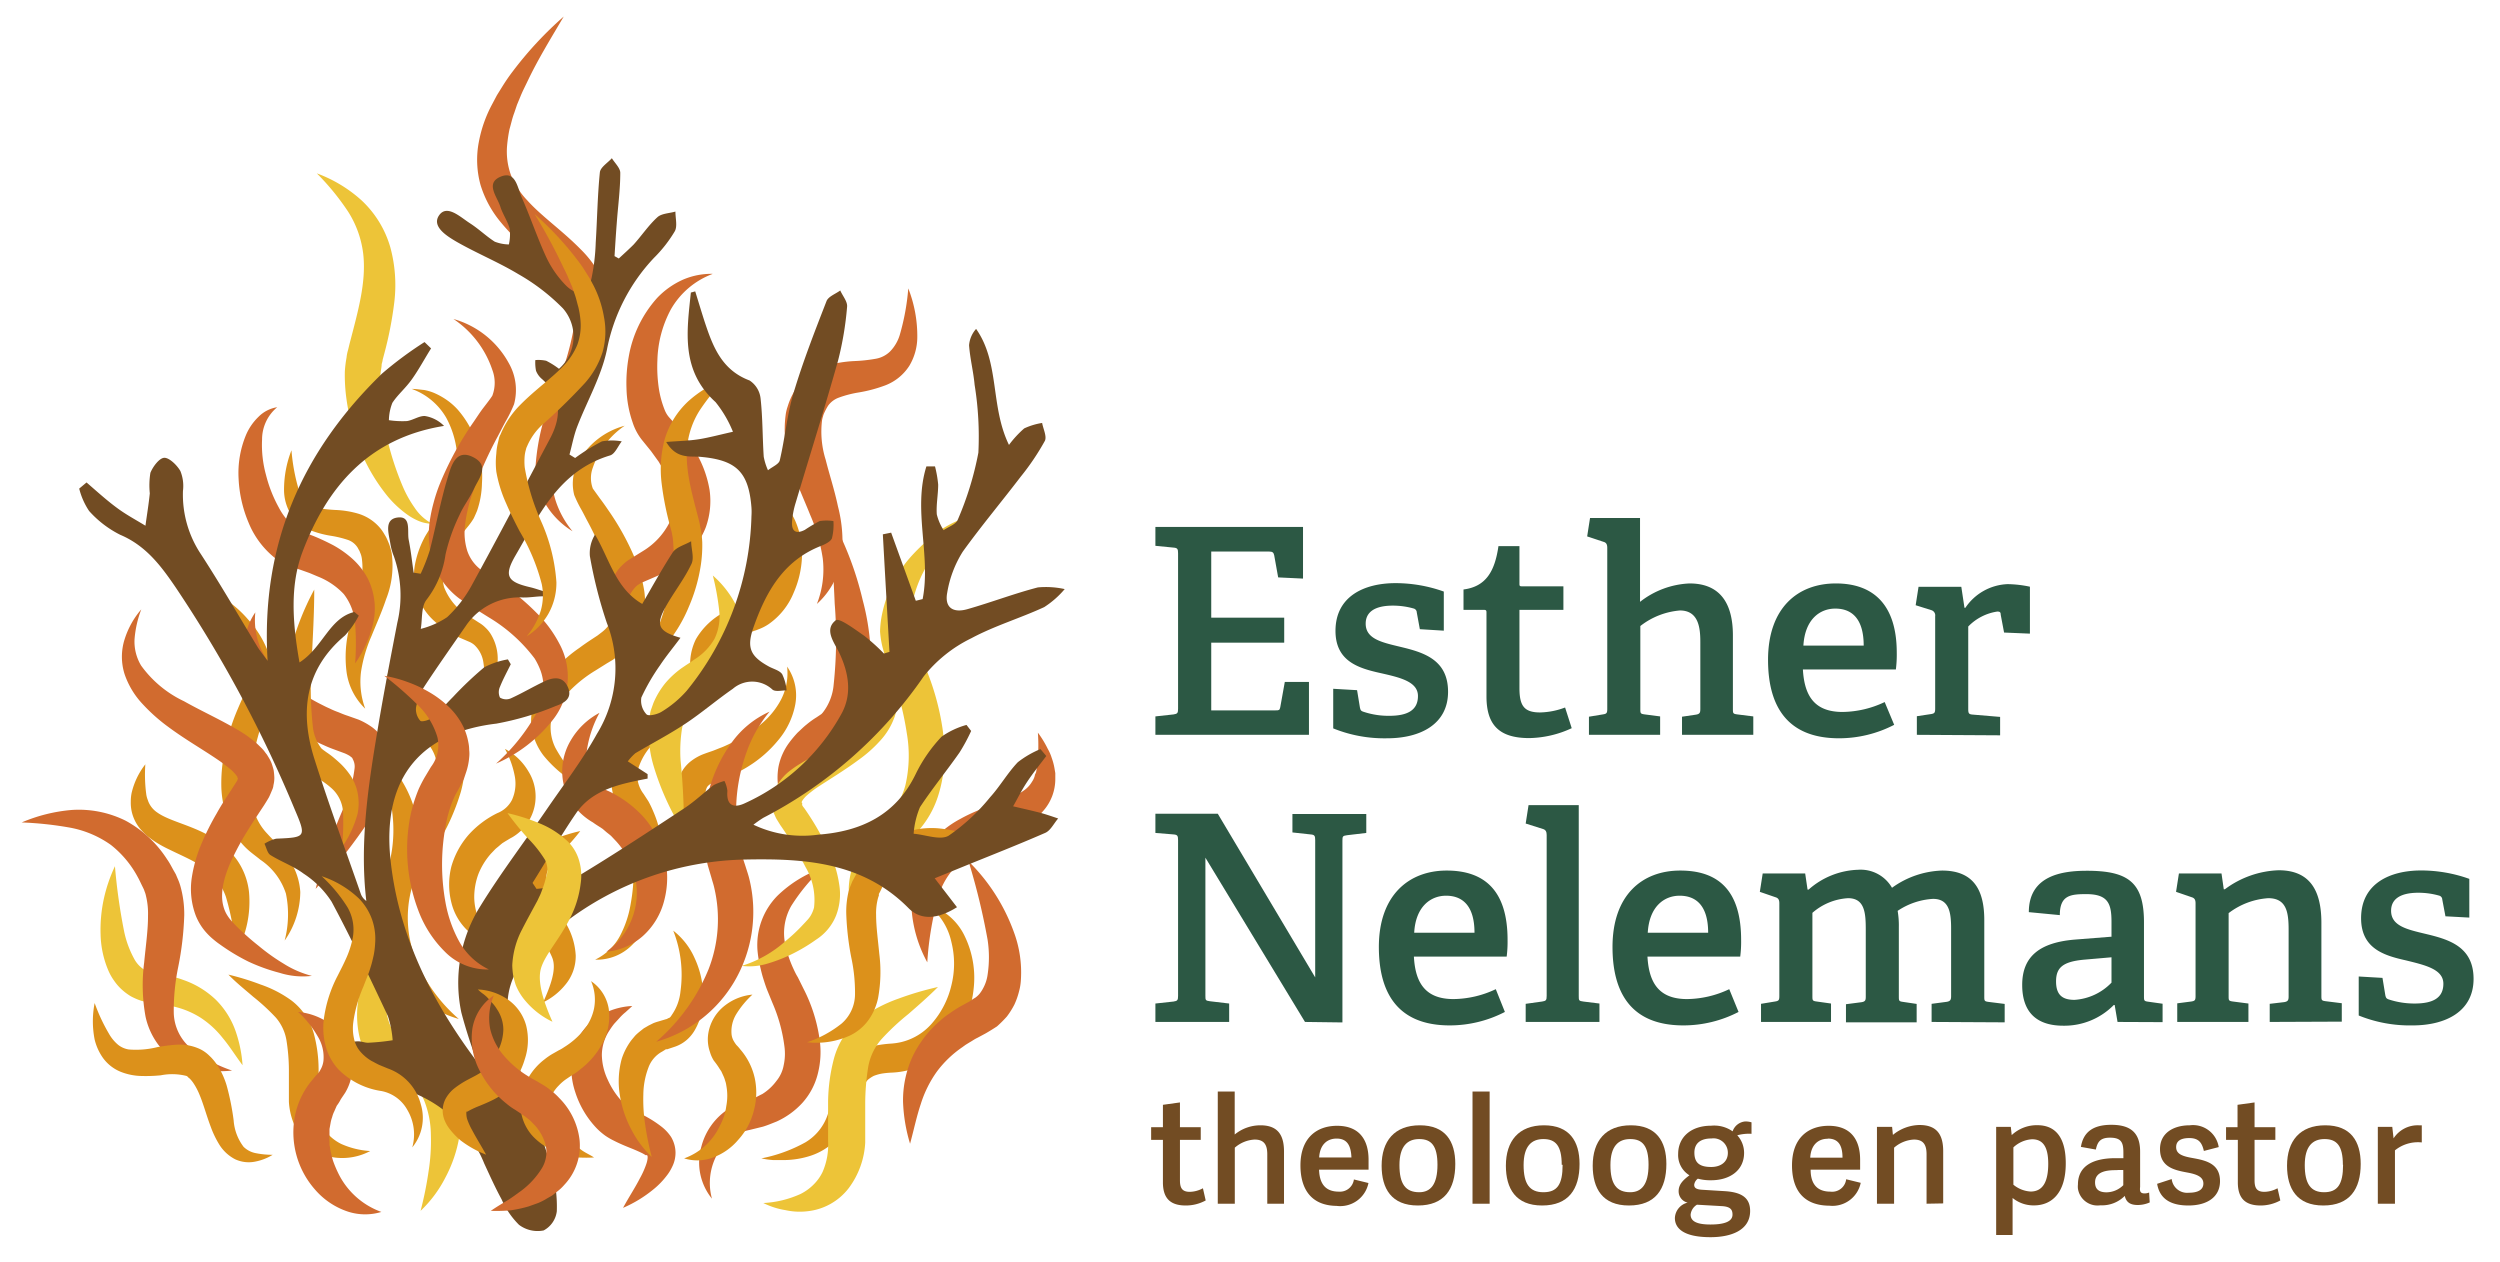 <svg id="Laag_1" data-name="Laag 1" xmlns="http://www.w3.org/2000/svg" viewBox="0 0 252.51 127.47"><defs><style>.cls-1{fill:#dc911b;}.cls-2{fill:#edc438;}.cls-3{fill:#d16b2f;}.cls-4{fill:#724c23;}.cls-5{fill:#2c5844;}</style></defs><g id="takken_kopie" data-name="takken kopie"><path class="cls-1" d="M41.58,39.28c.41,0,.82.07,1.25.11a4.72,4.72,0,0,1,1.24.4,7.24,7.24,0,0,1,1.14.67,6.5,6.5,0,0,1,1,.89,9.83,9.83,0,0,1,2.29,4.78c.08.44.13.88.18,1.33a10.29,10.29,0,0,1,0,1.36,9.16,9.16,0,0,1-.5,2.79c-.11.25-.21.49-.33.74a6.86,6.86,0,0,1-.53.76l-.71.87-.64.89c-.17.31-.38.61-.52.92a6.29,6.29,0,0,0-.67,1.83,3.9,3.9,0,0,0,.08,1.7,5.88,5.88,0,0,0,2.5,2.93l.48.29.54.35a3.24,3.24,0,0,1,.66.51,3.11,3.11,0,0,1,.52.63,4.78,4.78,0,0,1,.7,2.85,8.28,8.28,0,0,1-.62,2.55,6.31,6.31,0,0,1-1.38,2.12,7.8,7.8,0,0,0,.57-2.33,7.52,7.52,0,0,0,0-2.27A3,3,0,0,0,48,65.23a1.54,1.54,0,0,0-.31-.25,1.92,1.92,0,0,0-.35-.18l-1.14-.49a9.48,9.48,0,0,1-2.31-1.56,6.17,6.17,0,0,1-2-5.59,9.67,9.67,0,0,1,.93-2.76c.21-.42.48-.79.71-1.19a8.58,8.58,0,0,1,.81-1.07l.87-1,.18-.23c0-.12.12-.24.19-.37a9.9,9.9,0,0,0,.62-4.14,9.42,9.42,0,0,0-1.13-4.21A6.62,6.62,0,0,0,41.58,39.28Z"/><path class="cls-1" d="M59.54,79.82a12.25,12.25,0,0,1-4.66-3.53,6.3,6.3,0,0,1-1.22-3A6.14,6.14,0,0,1,54.33,70a13.66,13.66,0,0,1,4.19-4.56c.4-.3.81-.58,1.22-.85l.61-.4.43-.33a3.43,3.43,0,0,0,1.16-1.57,5.32,5.32,0,0,0,.16-2.14,11.39,11.39,0,0,0-.55-2.43,33,33,0,0,0-2.17-5c-.22-.4-.42-.82-.65-1.23A12.09,12.09,0,0,1,58,50a4.63,4.63,0,0,1,.44-3.4A7.6,7.6,0,0,1,63.1,43a8.31,8.31,0,0,0-3.22,4.23,3,3,0,0,0,0,2.12l.72,1c.29.38.57.78.84,1.18a26.3,26.3,0,0,1,2.83,5.21,14.32,14.32,0,0,1,.81,3,7.84,7.84,0,0,1-.3,3.47,6.27,6.27,0,0,1-2.18,2.94l-.71.5L61.3,67l-1.15.72a13.11,13.11,0,0,0-3.77,3.42,5.59,5.59,0,0,0-.52,1,4,4,0,0,0-.24,1.08,4.66,4.66,0,0,0,.48,2.32A16.05,16.05,0,0,0,59.54,79.82Z"/><path class="cls-1" d="M77.68,50.34a2.68,2.68,0,0,1,1.62.79,4.7,4.7,0,0,1,1.06,1.56A8.34,8.34,0,0,1,81,56.32a10,10,0,0,1-.85,3.58,7.1,7.1,0,0,1-2.53,3.15,4.71,4.71,0,0,1-1,.51l-.22.09-.19.06-.37.13-.72.26-.68.28a6.16,6.16,0,0,0-2.16,1.44,4.62,4.62,0,0,0-.94,2.49,22.31,22.31,0,0,0,0,3.27,9.42,9.42,0,0,1-1.47-3.16,5.67,5.67,0,0,1,.42-3.86,7.15,7.15,0,0,1,2.86-2.73c.53-.28,1.08-.54,1.64-.77l.4-.15.21-.08.16-.06a1.88,1.88,0,0,0,.44-.24,5.28,5.28,0,0,0,1.62-1.89A10.77,10.77,0,0,0,78.63,56,9,9,0,0,0,79,53,3.45,3.45,0,0,0,77.68,50.34Z"/><path class="cls-1" d="M41.58,64.28a20.23,20.23,0,0,0-.51,2.9,4.19,4.19,0,0,0,.39,2.34A5,5,0,0,0,43,71.13c.18.11.34.24.53.36l.28.18.36.26a7.18,7.18,0,0,1,1.35,1.23,5.32,5.32,0,0,1,.55.79,5,5,0,0,1,.43.87l.17.45.1.46a4.78,4.78,0,0,1,.14.91A10.07,10.07,0,0,1,46.54,80,22,22,0,0,1,44,85.55a57.28,57.28,0,0,1,.2-6A12,12,0,0,0,44.1,77a3.94,3.94,0,0,0-.88-1.88,4.05,4.05,0,0,0-.82-.78l-.23-.2-.33-.25c-.21-.16-.43-.35-.64-.53a6.31,6.31,0,0,1-2-3.06,5.11,5.11,0,0,1,.42-3.5A8.32,8.32,0,0,1,41.58,64.28Z"/><path class="cls-1" d="M58.61,83.94a20.58,20.58,0,0,1-1.76,2,10.69,10.69,0,0,0-1.46,1.82,1.89,1.89,0,0,0-.06,1.51,9.3,9.3,0,0,0,.77,2c.34.69.77,1.39,1.19,2.23a7.06,7.06,0,0,1,.86,3,4.5,4.5,0,0,1-1.08,3,6.57,6.57,0,0,1-2.21,1.74c.75-1.68,1.36-3.32.94-4.45s-1.5-2.39-2.38-4.14a9.23,9.23,0,0,1-.9-2.9,4.92,4.92,0,0,1,.1-1.79,3.93,3.93,0,0,1,.91-1.63A7.68,7.68,0,0,1,56,84.76,15.7,15.7,0,0,1,58.61,83.94Z"/><path class="cls-1" d="M74.5,90.23A47.52,47.52,0,0,1,70,84.37a10.54,10.54,0,0,1-1.56-3.76,4.13,4.13,0,0,1,.43-2.67,3.57,3.57,0,0,1,1-1.12A5,5,0,0,1,71,76.19c.42-.16.64-.23.9-.32s.52-.2.77-.3a7.19,7.19,0,0,0,.76-.32c.25-.11.5-.24.74-.36a13.84,13.84,0,0,0,2.71-1.76,8.16,8.16,0,0,0,2-2.45,5.8,5.8,0,0,0,.62-3.35,5.08,5.08,0,0,1,.83,3.8,7.85,7.85,0,0,1-1.75,3.66,12.12,12.12,0,0,1-3,2.62c-.28.18-.57.34-.86.49a7.36,7.36,0,0,1-.89.44c-.3.14-.6.27-.91.38l-.81.3a2.38,2.38,0,0,0-.45.23,1.25,1.25,0,0,0-.23.23,1.4,1.4,0,0,0-.16.85,12,12,0,0,0,.85,3A45.78,45.78,0,0,1,74.5,90.23Z"/><path class="cls-1" d="M68.81,72.58A27.46,27.46,0,0,0,66.1,75a6.23,6.23,0,0,0-1.65,2.68A3,3,0,0,0,65,80.18l.5.77A10.46,10.46,0,0,1,66,82a11.12,11.12,0,0,1,.65,2,14.27,14.27,0,0,1-.6,8,9.26,9.26,0,0,1-2.2,3.44,5,5,0,0,1-3.74,1.49,5.55,5.55,0,0,0,2.51-2.4A10.52,10.52,0,0,0,63.7,91.3a17.31,17.31,0,0,0-.07-6.69,9.55,9.55,0,0,0-.41-1.48,7,7,0,0,0-.31-.69l-.18-.32-.27-.5-.25-.51-.2-.57a5.22,5.22,0,0,1-.23-1.19A4.84,4.84,0,0,1,62.2,77a6.9,6.9,0,0,1,3-3A11.71,11.71,0,0,1,68.81,72.58Z"/><path class="cls-1" d="M50.41,95.46a5.33,5.33,0,0,1-3-1.3,5.78,5.78,0,0,1-1.82-3,7.47,7.47,0,0,1,0-3.64,8.41,8.41,0,0,1,1.74-3.2,9.57,9.57,0,0,1,2.9-2.19,2.83,2.83,0,0,0,1.48-1.33A4,4,0,0,0,52,78.43a9.22,9.22,0,0,0-1-2.79,6,6,0,0,1,2.37,2.27,4.78,4.78,0,0,1-1.5,6.58,3.3,3.3,0,0,1-.32.18L51,85l-.27.17-.24.2c-.15.14-.32.26-.47.4l-.43.45a7.08,7.08,0,0,0-1.27,2.06,6.78,6.78,0,0,0-.42,2.4A6.1,6.1,0,0,0,50.41,95.46Z"/><path class="cls-1" d="M36.89,75.55a7.79,7.79,0,0,1,3.21,2.58,11.8,11.8,0,0,1,1.82,3.8,12.29,12.29,0,0,1,.45,4.26A11.28,11.28,0,0,1,42,88.36l-.3,1c-.07.27-.17.54-.23.81A11.44,11.44,0,0,0,42,96.92a16.08,16.08,0,0,0,4.34,6,11,11,0,0,1-6.46-5,11.48,11.48,0,0,1-1.25-8.5c.08-.36.21-.71.32-1.07l.27-.84a11.85,11.85,0,0,0,.37-1.67,13.9,13.9,0,0,0,.06-3.53,14.77,14.77,0,0,0-.8-3.54A10.43,10.43,0,0,0,36.89,75.55Z"/><path class="cls-1" d="M37.39,116.26a6,6,0,0,1-3.46.67,4.92,4.92,0,0,1-1.86-.58A5.24,5.24,0,0,1,30.51,115a7,7,0,0,1-1.33-3.72V108a19.34,19.34,0,0,0-.25-2.94,4.67,4.67,0,0,0-1.07-2.28,20.63,20.63,0,0,0-2.28-2.1c-.83-.72-1.71-1.41-2.51-2.24a26,26,0,0,1,3.25,1,11.73,11.73,0,0,1,3.14,1.63,6.37,6.37,0,0,1,2.23,3.3,14.06,14.06,0,0,1,.49,3.59v3.27a5.68,5.68,0,0,0,.46,2.54,3.71,3.71,0,0,0,.71,1,4.56,4.56,0,0,0,1.13.78A8.43,8.43,0,0,0,37.39,116.26Z"/><path class="cls-1" d="M28.75,95a10.4,10.4,0,0,0,.13-4.74,6.53,6.53,0,0,0-2.58-3.42c-.3-.25-.63-.49-1-.79a7.27,7.27,0,0,1-1-1,8.06,8.06,0,0,1-1.43-2.6,11.14,11.14,0,0,1-.51-2.81,15.74,15.74,0,0,1,.15-2.74,21.39,21.39,0,0,1,1.42-5.09c.17-.4.34-.8.52-1.19l.28-.58c.09-.19.12-.3.19-.45a4.74,4.74,0,0,0,.26-.91,5.57,5.57,0,0,0,0-1,9.87,9.87,0,0,0-1.35-4.25,15.24,15.24,0,0,0-2.93-3.89,11.09,11.09,0,0,1,4.13,3,10.35,10.35,0,0,1,2.5,4.82,7.43,7.43,0,0,1,.12,1.49,7,7,0,0,1-.25,1.52c-.08.23-.16.52-.23.72l-.21.56c-.15.37-.27.75-.4,1.12a25.2,25.2,0,0,0-1.12,4.51,11,11,0,0,0,.11,4.31,6.33,6.33,0,0,0,.81,1.82,5.63,5.63,0,0,0,.65.81c.25.28.55.58.85.89a10.05,10.05,0,0,1,1.65,2.2,6.54,6.54,0,0,1,.82,2.79A8.66,8.66,0,0,1,28.75,95Z"/><path class="cls-1" d="M36.89,71.58A6.33,6.33,0,0,1,35,67.84a12,12,0,0,1,.25-4.3c.3-1.36.72-2.65,1-3.86a7.46,7.46,0,0,0,.3-3.25,2.2,2.2,0,0,0-.19-.65,1.05,1.05,0,0,0-.15-.3,1.35,1.35,0,0,0-.15-.26,1.9,1.9,0,0,0-.9-.68,10.59,10.59,0,0,0-1.66-.41,10.19,10.19,0,0,1-2.15-.57,4.07,4.07,0,0,1-2-1.66,4.79,4.79,0,0,1-.66-2.3,10.94,10.94,0,0,1,.75-4.12,19.43,19.43,0,0,0,.7,3.86,3.52,3.52,0,0,0,.8,1.39,2.17,2.17,0,0,0,1.19.59,15.19,15.19,0,0,0,1.77.19,9.44,9.44,0,0,1,2.24.36,4.65,4.65,0,0,1,2.34,1.57,5.25,5.25,0,0,1,.38.58,3.64,3.64,0,0,1,.3.59,5.77,5.77,0,0,1,.4,1.26A9.17,9.17,0,0,1,39,60.51c-.45,1.34-1,2.55-1.48,3.74a14.36,14.36,0,0,0-1.05,3.57A7.89,7.89,0,0,0,36.89,71.58Z"/><path class="cls-1" d="M23.82,96.32a25.4,25.4,0,0,0-1-5.73,6.15,6.15,0,0,0-3.17-3.53c-.77-.43-1.65-.81-2.58-1.27a12,12,0,0,1-1.44-.8c-.23-.15-.48-.34-.72-.52a7.17,7.17,0,0,1-.68-.67A4.2,4.2,0,0,1,13.31,82a4.14,4.14,0,0,1-.1-1,4.47,4.47,0,0,1,.08-.89,7.4,7.4,0,0,1,1.39-2.91,15,15,0,0,0,.09,3,2.49,2.49,0,0,0,.16.61,2.25,2.25,0,0,0,.24.52,2.42,2.42,0,0,0,.72.74c1.18.84,3.25,1.23,5.21,2.32a8.53,8.53,0,0,1,2.72,2.31,6.94,6.94,0,0,1,1.33,3.39A10.69,10.69,0,0,1,23.82,96.32Z"/><path class="cls-1" d="M76.9,117a15.05,15.05,0,0,0,4.45-1.62,5.15,5.15,0,0,0,2.38-3.25c.2-.69.34-1.47.58-2.32a6.58,6.58,0,0,1,1.36-2.7,4.79,4.79,0,0,1,1.36-1,6.75,6.75,0,0,1,1.51-.52,11.4,11.4,0,0,1,1.43-.18,6.69,6.69,0,0,0,1-.14,5.94,5.94,0,0,0,3.24-2,8.91,8.91,0,0,0,1.88-3.73,9,9,0,0,0,0-4.41,6.34,6.34,0,0,0-2.48-3.79,6,6,0,0,1,3.86,3.28,9.64,9.64,0,0,1,.87,5.26,10.25,10.25,0,0,1-2,5.12,8.54,8.54,0,0,1-2.11,2,8.21,8.21,0,0,1-4.18,1.34,8.47,8.47,0,0,0-1,.1,4.55,4.55,0,0,0-.8.23,3.35,3.35,0,0,0-.59.39,4.47,4.47,0,0,0-.91,1.58c-.27.69-.52,1.5-.89,2.33a7.28,7.28,0,0,1-1.58,2.33,6.41,6.41,0,0,1-2.39,1.43,8.93,8.93,0,0,1-2.56.44H78.08A7.8,7.8,0,0,1,76.9,117Z"/><path class="cls-2" d="M11.61,87.49a58.55,58.55,0,0,0,.93,6.6,10,10,0,0,0,1,2.73,2.9,2.9,0,0,0,1.63,1.41l.56.11.92.14a4.23,4.23,0,0,1,.92.21,7,7,0,0,1,.92.28,9,9,0,0,1,3.3,2,8.34,8.34,0,0,1,2,3.16,13.23,13.23,0,0,1,.71,3.46c-.71-.94-1.3-1.91-2-2.74a9.35,9.35,0,0,0-2.24-2.06,8.72,8.72,0,0,0-2.65-1.11,5.77,5.77,0,0,0-.72-.16c-.24,0-.49-.09-.74-.12l-.76-.1c-.32,0-.74-.13-1.1-.21a6.52,6.52,0,0,1-1.09-.47,5.8,5.8,0,0,1-.94-.71,5,5,0,0,1-.73-.85,5.37,5.37,0,0,1-.54-.93,9.84,9.84,0,0,1-.83-3.75,14.71,14.71,0,0,1,.32-3.56A15.57,15.57,0,0,1,11.61,87.49Z"/><path class="cls-3" d="M56.94,1.67c-1.27,2.16-2.57,4.26-3.62,6.46-.26.55-.54,1.08-.76,1.63l-.34.82-.28.83c-.21.55-.32,1.11-.48,1.65a14.89,14.89,0,0,0-.24,1.63,7,7,0,0,0,.39,3,8,8,0,0,0,1.64,2.54c1.45,1.62,3.48,3,5.39,4.94a11.14,11.14,0,0,1,2.46,3.61c.07.19.14.37.2.56l.14.58a6.26,6.26,0,0,1,.15,1.21,8.69,8.69,0,0,1-.1,2.22,16.27,16.27,0,0,1-1.18,3.92c-.51,1.21-1.09,2.33-1.66,3.43a25.09,25.09,0,0,0-2.71,6.43,6.75,6.75,0,0,0,.16,3.37,9.29,9.29,0,0,0,1.73,3.16,8.07,8.07,0,0,1-2.73-2.75,7.92,7.92,0,0,1-1-3.9A22.31,22.31,0,0,1,56,39.48a27.8,27.8,0,0,0,2-6.62,6,6,0,0,0,0-1.47,2.55,2.55,0,0,0-.12-.66l-.08-.32-.06-.28A7.93,7.93,0,0,0,56,27.7c-1.54-1.6-3.63-3.08-5.4-5.23a10.79,10.79,0,0,1-2.07-3.81,9.54,9.54,0,0,1-.16-4.35,13.11,13.11,0,0,1,1.36-3.82l.46-.87.51-.82c.34-.55.7-1.08,1.09-1.59A37,37,0,0,1,56.94,1.67Z"/><path class="cls-3" d="M72,27.66a8.12,8.12,0,0,0-4.24,3.59,11.45,11.45,0,0,0-1.36,5.14,14.77,14.77,0,0,0,.12,2.66,9.8,9.8,0,0,0,.63,2.39,2.48,2.48,0,0,0,.45.73l1.07,1.2,1,1.31a8.4,8.4,0,0,1,.86,1.45,11.13,11.13,0,0,1,1.14,3.36,7.87,7.87,0,0,1-.39,3.79,8,8,0,0,1-2.09,3,11.45,11.45,0,0,1-2.82,1.9l-1.39.6a2.1,2.1,0,0,0-.42.22,1.57,1.57,0,0,0-.38.3,3.89,3.89,0,0,0-1,2.1,9.89,9.89,0,0,0-.06,2.77,10.64,10.64,0,0,0,.7,2.84,7.93,7.93,0,0,1-1.68-2.58,10.12,10.12,0,0,1-.76-3.12,5.66,5.66,0,0,1,.85-3.47,3.91,3.91,0,0,1,.64-.77,4,4,0,0,1,.8-.62l.67-.42.58-.36a7.14,7.14,0,0,0,3-3.57A4.71,4.71,0,0,0,68,50a8.06,8.06,0,0,0-.81-2.23c-.18-.38-.44-.74-.65-1.12l-.78-1.08-.86-1.06a5.61,5.61,0,0,1-1-1.84,11.22,11.22,0,0,1-.62-3.4A15,15,0,0,1,63.51,36a11.91,11.91,0,0,1,2.84-5.88A8.21,8.21,0,0,1,69,28.24,7.22,7.22,0,0,1,72,27.66Z"/><path class="cls-3" d="M63.86,101.61c-.22.22-.45.41-.66.61a4.8,4.8,0,0,0-.61.58l-.55.6a7.17,7.17,0,0,0-.45.63,4.54,4.54,0,0,0-.8,2.52,6.06,6.06,0,0,0,.6,2.52,8.09,8.09,0,0,0,1.47,2.22,2.65,2.65,0,0,0,.34.33c.17.12.35.24.56.36.41.25.89.48,1.42.76a11.29,11.29,0,0,1,1.7,1.11,4.32,4.32,0,0,1,.91,1,3.16,3.16,0,0,1,.44,1.55,3.12,3.12,0,0,1-.29,1.35,5.12,5.12,0,0,1-.27.52,4.27,4.27,0,0,1-.3.44A8,8,0,0,1,66,120.13,12.83,12.83,0,0,1,62.93,122c.57-1.06,1.2-2,1.71-3a8.81,8.81,0,0,0,.63-1.4c.15-.42.19-.85.09-.91s-.06,0-.12,0l-.29-.17c-.31-.16-.76-.36-1.26-.56s-1.06-.43-1.65-.73a6.77,6.77,0,0,1-.9-.52,6.51,6.51,0,0,1-.93-.81,9.42,9.42,0,0,1-2.11-3.6,7.62,7.62,0,0,1-.19-4.18,5.75,5.75,0,0,1,2.4-3.35A7,7,0,0,1,63.86,101.61Z"/><path class="cls-2" d="M39.86,94.39A15,15,0,0,0,39,101.9a6.31,6.31,0,0,0,1.07,2.9,2,2,0,0,0,.36.36,1.5,1.5,0,0,0,.34.16l.94.26a6.45,6.45,0,0,1,.62.21l.6.3c.2.11.4.22.59.34l.54.44c.17.15.36.29.51.45l.44.53a7.32,7.32,0,0,1,1.17,2.32,10.45,10.45,0,0,1,.21,4.65,13.51,13.51,0,0,1-1.4,4.11,12.4,12.4,0,0,1-2.51,3.37,35.25,35.25,0,0,0,.8-3.94,19.7,19.7,0,0,0,.24-3.76,9.55,9.55,0,0,0-.62-3.29,3.73,3.73,0,0,0-1.71-2l-.29-.16-.33-.11-1-.31a4.93,4.93,0,0,1-1.41-.84,4.69,4.69,0,0,1-1-1.13,7,7,0,0,1-.93-2.42,10.11,10.11,0,0,1-.15-2.33,11.6,11.6,0,0,1,1.08-4.28A8.67,8.67,0,0,1,39.86,94.39Z"/><path class="cls-2" d="M32,17.51a13.88,13.88,0,0,1,4.5,2.71A10.42,10.42,0,0,1,39.43,25a14.55,14.55,0,0,1,.39,5.57,37.19,37.19,0,0,1-1,5.13l-.16.6a3,3,0,0,1-.11.48c0,.33-.1.68-.12,1a16.6,16.6,0,0,0,0,2.23,29.6,29.6,0,0,0,2.27,9.17,11.54,11.54,0,0,0,1.17,2.09,4.83,4.83,0,0,0,1.79,1.63,3.66,3.66,0,0,1-1.3-.25A6,6,0,0,1,41.17,52a10.62,10.62,0,0,1-2-1.85,18.49,18.49,0,0,1-2.74-4.58A21,21,0,0,1,35,40.34a17.41,17.41,0,0,1-.17-2.8A11.3,11.3,0,0,1,35,36.13a4.09,4.09,0,0,1,.15-.76l.15-.62c.84-3.24,1.73-6.27,1.38-9.17a10.19,10.19,0,0,0-1.53-4.22A25,25,0,0,0,32,17.51Z"/><path class="cls-3" d="M50.1,77.13a19.44,19.44,0,0,0,4.17-5.24,5.55,5.55,0,0,0,.61-2.83,5,5,0,0,0-.28-1.32A7.18,7.18,0,0,0,54,66.51a16.17,16.17,0,0,0-4.59-4.13L48,61.5l-.72-.43-.88-.61a7.78,7.78,0,0,1-2.64-3.55,9.76,9.76,0,0,1-.36-4.23,15.58,15.58,0,0,1,.4-1.92,16.45,16.45,0,0,1,.59-1.8,32.51,32.51,0,0,1,3.45-6.35c.33-.48.66-1,1-1.44s.77-1,.89-1.21a3.67,3.67,0,0,0,0-2.59,10,10,0,0,0-3.93-5.15,9.21,9.21,0,0,1,5.59,4.46,5.47,5.47,0,0,1,.53,4.15,13.67,13.67,0,0,1-.84,1.72c-.28.5-.52,1-.79,1.5a41.12,41.12,0,0,0-2.65,6,15.48,15.48,0,0,0-.67,3,6.17,6.17,0,0,0,.23,2.6,4,4,0,0,0,1.41,1.92l.52.4.75.49c.49.33,1,.66,1.48,1a23.13,23.13,0,0,1,2.81,2.42A12.45,12.45,0,0,1,56.49,65a7,7,0,0,1-.66,7.72A14.89,14.89,0,0,1,50.1,77.13Z"/><path class="cls-3" d="M28,41.13a4.23,4.23,0,0,0-1.53,3.27,11.36,11.36,0,0,0,.4,3.58,13.66,13.66,0,0,0,1.29,3.28,6.43,6.43,0,0,0,2,2.3,3.5,3.5,0,0,0,.54.29h.07l.12,0,.25.09.5.19c.69.28,1.35.59,2,.93a10.48,10.48,0,0,1,1.93,1.36,7.24,7.24,0,0,1,1.57,2,6.78,6.78,0,0,1,.51,4.7A11.42,11.42,0,0,1,35.87,67a26.7,26.7,0,0,0,0-4,5.58,5.58,0,0,0-1.15-3,7.24,7.24,0,0,0-2.62-1.77l-.83-.35-.87-.31-.46-.15-.22-.08h-.11l-.16-.06a6.29,6.29,0,0,1-1.35-.67,8.79,8.79,0,0,1-3-3.84,12.87,12.87,0,0,1-1-4.41A10,10,0,0,1,24.82,44a5.57,5.57,0,0,1,1.29-1.9A3.39,3.39,0,0,1,28,41.13Z"/><path class="cls-2" d="M72,58.13a10,10,0,0,1,2.34,3,6.23,6.23,0,0,1,.52,4.26,6.31,6.31,0,0,1-1,2.11,10,10,0,0,1-2.23,2.27l-.39.3-.29.24a5.91,5.91,0,0,0-1,1,4.84,4.84,0,0,0-1.07,2.33,14.56,14.56,0,0,0-.14,3.16,68.1,68.1,0,0,1,.34,7.28A27,27,0,0,1,66,77.31a11.78,11.78,0,0,1-.46-4,6.1,6.1,0,0,1,.11-1.13,2.38,2.38,0,0,1,.13-.56L66,71a8.3,8.3,0,0,1,1.2-2,9.05,9.05,0,0,1,1.64-1.51l.44-.3.34-.22c.23-.15.43-.31.66-.45a6,6,0,0,0,1.89-2,5.17,5.17,0,0,0,.47-2.85A25.25,25.25,0,0,0,72,58.13Z"/><path class="cls-3" d="M31.88,89.78a53.46,53.46,0,0,1,2.93-8.42,14.13,14.13,0,0,0,1-3.72,1.53,1.53,0,0,0-.2-1c0-.1-.15-.17-.27-.28a3.55,3.55,0,0,0-.55-.28l-1-.37a12,12,0,0,1-1.12-.46c-.37-.16-.73-.34-1.08-.53a10.27,10.27,0,0,1-1-.61,14.72,14.72,0,0,1-3.67-3.19,9.69,9.69,0,0,1-2.13-4.46,6.18,6.18,0,0,1,1-4.61,7.19,7.19,0,0,0,.76,4.08,9.72,9.72,0,0,0,2.48,3,17.85,17.85,0,0,0,3.33,2.18c.3.15.6.31.91.44a8.18,8.18,0,0,0,.92.39c.31.13.62.26.94.36l1.1.39a7.21,7.21,0,0,1,1.38.78,4.43,4.43,0,0,1,1.19,1.36,5,5,0,0,1,.52,3.25,9.82,9.82,0,0,1-.78,2.5,17.56,17.56,0,0,1-1.12,2.1A60.4,60.4,0,0,1,31.88,89.78Z"/><path class="cls-3" d="M14.27,61.55a10.79,10.79,0,0,0-.68,3,4.7,4.7,0,0,0,.66,2.67,11.26,11.26,0,0,0,4.34,3.61c1.77,1,3.66,1.84,5.61,3,.24.15.49.3.74.48s.49.36.74.56.49.45.74.69a2.83,2.83,0,0,1,.36.43l.18.23.17.28a3.64,3.64,0,0,1,.3.59c.08.23.15.46.21.7a6.68,6.68,0,0,1,.07.77,3.06,3.06,0,0,1-.09.74,1.45,1.45,0,0,1-.08.36l-.13.31c-.08.19-.18.43-.26.58-.18.31-.32.53-.47.77-.6.91-1.16,1.75-1.69,2.61a28.36,28.36,0,0,0-1.43,2.59c-.84,1.71-1.39,3.54-1,5a3.21,3.21,0,0,0,.44,1,4.49,4.49,0,0,0,.37.49c.16.17.32.35.5.53a26.7,26.7,0,0,0,2.26,2,20.07,20.07,0,0,0,2.51,1.79,10,10,0,0,0,2.86,1.24,7.84,7.84,0,0,1-3.26-.31,18.37,18.37,0,0,1-3.14-1.13,20.27,20.27,0,0,1-2.86-1.72,8.17,8.17,0,0,1-.68-.52,6.5,6.5,0,0,1-.71-.68,5.71,5.71,0,0,1-1.08-1.74,7.64,7.64,0,0,1-.39-3.88,14.28,14.28,0,0,1,1-3.44,26.3,26.3,0,0,1,1.51-3c.55-1,1.16-1.88,1.71-2.74l.37-.58c0-.08,0-.09.06-.14h0a.06.06,0,0,1,0-.06.91.91,0,0,1-.06-.11v-.07l-.07-.09-.13-.18c-.14-.13-.24-.27-.41-.41s-.32-.27-.51-.41-.37-.29-.57-.43c-1.6-1.12-3.49-2.18-5.27-3.5a17.63,17.63,0,0,1-2.55-2.26,8.32,8.32,0,0,1-1.87-3.06,5.82,5.82,0,0,1,0-3.55A8.51,8.51,0,0,1,14.27,61.55Z"/><path class="cls-3" d="M2.19,83.07a16.36,16.36,0,0,1,5.05-1.26A10.62,10.62,0,0,1,12.7,82.9a11.5,11.5,0,0,1,4.18,3.9c.28.39.47.8.71,1.21l.17.3.16.38a5.52,5.52,0,0,1,.29.77,10.53,10.53,0,0,1,.4,3A31.39,31.39,0,0,1,18,97.67a21.84,21.84,0,0,0-.45,4.56,4.81,4.81,0,0,0,1.65,3.58,13.6,13.6,0,0,0,4.24,2.32,10,10,0,0,1-5.23-.8,6.13,6.13,0,0,1-2.28-1.89,7.32,7.32,0,0,1-1.23-2.76,17.79,17.79,0,0,1-.14-5.45c.16-1.69.4-3.31.39-4.76a7.52,7.52,0,0,0-.21-2,2.25,2.25,0,0,0-.13-.42l-.07-.2-.12-.25c-.17-.33-.32-.68-.5-1a10.29,10.29,0,0,0-2.72-3.26A10.38,10.38,0,0,0,7.1,83.6,35.1,35.1,0,0,0,2.19,83.07Z"/><path class="cls-3" d="M61.25,96.13a7.36,7.36,0,0,0,3.07-5.74,7.74,7.74,0,0,0-.51-2.93A8.56,8.56,0,0,0,62.26,85l-.52-.55c-.18-.17-.39-.31-.58-.48l-.29-.25-.32-.21c-.22-.14-.43-.27-.66-.44A6.41,6.41,0,0,1,58,81.42a5.37,5.37,0,0,1-1.08-2.24,6.11,6.11,0,0,1,.73-4.4A7.31,7.31,0,0,1,60.55,72a11.41,11.41,0,0,0-1.21,3.4,4.7,4.7,0,0,0,.33,2.89,3.47,3.47,0,0,0,1.8,1.62A11.39,11.39,0,0,1,65,82.52a10,10,0,0,1,2.11,3.92,9,9,0,0,1,0,4.43,7.18,7.18,0,0,1-2.21,3.7A6.4,6.4,0,0,1,61.25,96.13Z"/><path class="cls-2" d="M77.1,121.51a10.32,10.32,0,0,0,3.75-.91,5,5,0,0,0,1.37-1,4.48,4.48,0,0,0,.87-1.24,6.82,6.82,0,0,0,.55-3.09v-4a18,18,0,0,1,.6-4.38,8,8,0,0,1,1-2.23c.12-.18.23-.35.36-.52l.42-.46a8.66,8.66,0,0,1,.9-.81,15,15,0,0,1,3.82-2,31.07,31.07,0,0,1,4-1.18c-1,1-2,1.87-3,2.74A23.94,23.94,0,0,0,89,105a5.78,5.78,0,0,0-1.31,2.78,24,24,0,0,0-.3,3.59v4.05A8.41,8.41,0,0,1,85.73,120a6.05,6.05,0,0,1-4.17,2.34,6.63,6.63,0,0,1-2.22-.11A7.64,7.64,0,0,1,77.1,121.51Z"/><path class="cls-3" d="M83.1,87.67a19.17,19.17,0,0,0-3.18,3.83,5.55,5.55,0,0,0-.56,4.1,11.8,11.8,0,0,0,.71,2.1c.16.35.32.7.51,1l.57,1.15a16.06,16.06,0,0,1,1.67,5.41,8.84,8.84,0,0,1-.21,3.16,6.87,6.87,0,0,1-1.59,3,8,8,0,0,1-2.58,1.86c-.46.18-.92.38-1.39.52l-1.34.33a4.66,4.66,0,0,0-3.19,2.32,6,6,0,0,0-.61,4.62,5.8,5.8,0,0,1-1.06-5.29,6.45,6.45,0,0,1,4-4.41L76,111c.34-.15.64-.33,1-.5a5.18,5.18,0,0,0,1.43-1.33,3.45,3.45,0,0,0,.72-1.55,5.44,5.44,0,0,0,.08-1.93,16,16,0,0,0-1.2-4.37l-.47-1.15c-.18-.42-.32-.87-.46-1.31s-.25-.92-.36-1.38A11.81,11.81,0,0,1,76.51,96a7.09,7.09,0,0,1,2-5.51A12.3,12.3,0,0,1,83.1,87.67Z"/><path class="cls-3" d="M84,52.38a33,33,0,0,1,3.14,8.25,24.23,24.23,0,0,1,.66,9.09,11.26,11.26,0,0,1-.71,2.49,6.07,6.07,0,0,1-1.79,2.4,6,6,0,0,1-.67.44l-.44.24c-.29.15-.56.32-.84.48a9.52,9.52,0,0,0-1.45,1.07,4.24,4.24,0,0,0-1.44,3,32.32,32.32,0,0,0,.14,4.29,16.26,16.26,0,0,1-1.12-2A10.32,10.32,0,0,1,78.7,80a6.44,6.44,0,0,1-.07-2.55,6.08,6.08,0,0,1,1.1-2.46,11.4,11.4,0,0,1,.84-1c.3-.27.6-.58.91-.82a8.53,8.53,0,0,1,1-.72l.49-.33.13-.14a5.32,5.32,0,0,0,1.1-2.8A43.94,43.94,0,0,0,84.31,61C84.19,58.22,84,55.35,84,52.38Z"/><path class="cls-2" d="M87.65,95.63a10.47,10.47,0,0,1-1.92-6,7.81,7.81,0,0,1,.93-3.34,13.36,13.36,0,0,1,2-2.68c.37-.38.73-.74,1-1.08a6.32,6.32,0,0,0,.79-1,7.53,7.53,0,0,0,1-2.22,13.26,13.26,0,0,0,.14-5.25,29.9,29.9,0,0,0-1.37-5.5c-.16-.46-.31-.92-.48-1.37l-.26-.68c-.08-.24-.19-.59-.27-.88a8.85,8.85,0,0,1-.32-1.85A9.42,9.42,0,0,1,89.1,62a12.57,12.57,0,0,1,3-5.88,20.61,20.61,0,0,1,2.32-2.16,10.13,10.13,0,0,1,2.72-1.53,18.72,18.72,0,0,0-3.55,4.75,12.41,12.41,0,0,0-1.65,5.18,8.14,8.14,0,0,0,0,1.21,5.44,5.44,0,0,0,.33,1.11c.08.19.12.32.23.55l.33.71c.23.48.43,1,.63,1.45a25.77,25.77,0,0,1,1.74,6.2,18.77,18.77,0,0,1,.18,3.35,13.73,13.73,0,0,1-.62,3.43,9.72,9.72,0,0,1-1.66,3.13,8.21,8.21,0,0,1-1.24,1.26c-.42.36-.82.66-1.19,1a8,8,0,0,0-3.14,4.17A13,13,0,0,0,87.65,95.63Z"/><path class="cls-3" d="M82.51,61a9.54,9.54,0,0,0,.59-4.61A17.57,17.57,0,0,0,81.83,52c-.58-1.45-1.26-2.92-1.82-4.56a11.28,11.28,0,0,1-.64-5.64,4.47,4.47,0,0,1,.2-.78,6.92,6.92,0,0,1,.28-.76c.11-.25.24-.49.37-.72a6.71,6.71,0,0,1,.47-.71,5.83,5.83,0,0,1,2.85-1.92,12.64,12.64,0,0,1,2.73-.44,15.51,15.51,0,0,0,2.16-.23,2.74,2.74,0,0,0,1.45-.72,4.09,4.09,0,0,0,1-1.69,23.43,23.43,0,0,0,.86-4.7,13.15,13.15,0,0,1,.91,5,5.68,5.68,0,0,1-.8,2.81,5,5,0,0,1-2.48,2,14.28,14.28,0,0,1-2.64.7,10.7,10.7,0,0,0-2,.52,2.28,2.28,0,0,0-1.09.82,5.7,5.7,0,0,0-.37.69,1.74,1.74,0,0,0-.14.38,2.92,2.92,0,0,0-.1.4,9.49,9.49,0,0,0,.37,4c.37,1.48.88,3,1.24,4.71A14.24,14.24,0,0,1,85,56.39,7.8,7.8,0,0,1,82.51,61Z"/><path class="cls-3" d="M93.66,97.2a13.16,13.16,0,0,1-1.56-7.61,8.65,8.65,0,0,1,1.58-4.08A10.27,10.27,0,0,1,97,82.71c2.4-1.34,4.92-1.81,6.36-2.83a2.81,2.81,0,0,0,.87-.91,2,2,0,0,0,.29-.63c0-.12.1-.23.13-.35l.07-.4a17.23,17.23,0,0,0,.11-3.59,10.28,10.28,0,0,1,1,1.64,4.42,4.42,0,0,1,.4.92,5.92,5.92,0,0,1,.27,1l.09.53v.56a4.86,4.86,0,0,1-1.25,3.29,6.43,6.43,0,0,1-.83.82,7.82,7.82,0,0,1-.88.63,13.17,13.17,0,0,1-1.75,1c-1.14.57-2.21,1-3.14,1.55a7.41,7.41,0,0,0-3.87,4.31A31.62,31.62,0,0,0,93.66,97.2Z"/><path class="cls-3" d="M97.83,87a19.16,19.16,0,0,1,4.61,7.24,11.62,11.62,0,0,1,.68,4.63,5.59,5.59,0,0,1-.2,1.29,7.44,7.44,0,0,1-.46,1.3,7.94,7.94,0,0,1-.76,1.21,11.8,11.8,0,0,1-1,1c-.38.25-.82.52-1.17.72l-.82.44c-.28.13-.52.31-.79.46l-.39.24-.36.26a10.82,10.82,0,0,0-2.53,2.43A11.53,11.53,0,0,0,93,111.52c-.42,1.25-.7,2.61-1.08,4a16.58,16.58,0,0,1-.71-4.25,10.65,10.65,0,0,1,.93-4.48A11,11,0,0,1,95,103.06a7.78,7.78,0,0,1,.92-.71c.32-.23.66-.45,1-.65l1-.55c.24-.16.38-.26.59-.38a2.28,2.28,0,0,0,.45-.42,3.67,3.67,0,0,0,.34-.53,4,4,0,0,0,.45-1.36,11.74,11.74,0,0,0,0-3.55A67.74,67.74,0,0,0,97.83,87Z"/><path class="cls-1" d="M73.23,38.29a21.57,21.57,0,0,0-2.56,3.16,8.39,8.39,0,0,0-1.24,3.45c-.29,2.38.44,4.87,1.13,7.52l.12.51a4.26,4.26,0,0,0,.13.62c.06.41.1.81.12,1.21a13.48,13.48,0,0,1-.14,2.29,17,17,0,0,1-1.22,4.25,14.77,14.77,0,0,1-2.25,3.76,8.59,8.59,0,0,1-1.62,1.51,4.83,4.83,0,0,1-1,.54,3,3,0,0,1-1.07.2A3.86,3.86,0,0,0,65.1,66a9.11,9.11,0,0,0,1-1.71A24,24,0,0,0,68,56.74a11.18,11.18,0,0,0,0-1.83,4.93,4.93,0,0,0-.1-.85,2.83,2.83,0,0,0-.08-.4l-.14-.53a30.16,30.16,0,0,1-.84-4.21,11.74,11.74,0,0,1,.29-4.53,8.57,8.57,0,0,1,2.41-3.88A11.54,11.54,0,0,1,73.23,38.29Z"/><path class="cls-1" d="M98.86,84.73a30.56,30.56,0,0,0-4,.43,8.71,8.71,0,0,0-3.35,1.44,8.53,8.53,0,0,0-2.22,2.67c-.16.26-.27.55-.41.82l-.11.2,0,.17a2.24,2.24,0,0,0-.11.34,5.92,5.92,0,0,0-.17,1.62c0,1.19.19,2.52.32,3.91a14.56,14.56,0,0,1-.12,4.47,5.87,5.87,0,0,1-1,2.27,4.94,4.94,0,0,1-1.88,1.54,8.17,8.17,0,0,1-4.28.66,11.32,11.32,0,0,0,3.48-1.89,3.94,3.94,0,0,0,1.35-2.94,16.84,16.84,0,0,0-.38-3.74,27.92,27.92,0,0,1-.5-4.28A8.84,8.84,0,0,1,85.72,90a5.33,5.33,0,0,1,.23-.63L86.1,89l.14-.25c.18-.34.37-.67.58-1a9.48,9.48,0,0,1,3.43-3.2,8.54,8.54,0,0,1,4.47-.89A13.13,13.13,0,0,1,98.86,84.73Z"/><path class="cls-1" d="M69.1,117a6.32,6.32,0,0,0,3.58-3.23,6.89,6.89,0,0,0,.44-1,6.27,6.27,0,0,0,.24-1.06,5.54,5.54,0,0,0,0-2.07,2.19,2.19,0,0,0-.12-.49,2.64,2.64,0,0,0-.17-.47l-.21-.46c-.09-.14-.19-.28-.28-.43a8,8,0,0,0-.48-.66,3.41,3.41,0,0,1-.39-.87,3.87,3.87,0,0,1-.17-1.88,4.45,4.45,0,0,1,1.72-2.85A5.31,5.31,0,0,1,76,100.46a9.3,9.3,0,0,0-1.65,2,3.33,3.33,0,0,0-.46,2,1.73,1.73,0,0,0,.27.77,2.75,2.75,0,0,0,.23.33,3.7,3.7,0,0,1,.37.42,6.59,6.59,0,0,1,1.49,3,7,7,0,0,1-.14,3.31,6.76,6.76,0,0,1-1.55,2.84A6.05,6.05,0,0,1,72,116.92,4.47,4.47,0,0,1,69.1,117Z"/><path class="cls-1" d="M31.74,59.55c0,2.44-.15,4.79-.25,7.11a36.93,36.93,0,0,0,.1,6.65,4.38,4.38,0,0,0,.87,2.28l.18.15L33,76a7.59,7.59,0,0,1,.78.59c.26.22.51.44.75.68a7.57,7.57,0,0,1,.69.81,4.83,4.83,0,0,1,.9,2,5.3,5.3,0,0,1,0,2.1,10.7,10.7,0,0,1-1.57,3.37,25.39,25.39,0,0,0,.1-3.49,3.5,3.5,0,0,0-1.18-2.46,8.51,8.51,0,0,0-1.19-.88l-.7-.39-.35-.2a6.49,6.49,0,0,1-.55-.36,5,5,0,0,1-1.47-2,9.75,9.75,0,0,1-.57-2,20.38,20.38,0,0,1,.54-7.46A27.37,27.37,0,0,1,31.74,59.55Z"/><path class="cls-1" d="M27.54,116.64a5.17,5.17,0,0,1-1.73.68,3.26,3.26,0,0,1-2.06-.23,4.08,4.08,0,0,1-1.61-1.5,9.61,9.61,0,0,1-.85-1.77c-.44-1.16-.73-2.28-1.13-3.23a6.58,6.58,0,0,0-.65-1.23,3.23,3.23,0,0,0-.38-.45c-.06,0-.14-.14-.19-.17s-.07-.06-.12-.07a5.91,5.91,0,0,0-2.58-.06,15,15,0,0,1-1.9.07,6,6,0,0,1-2.14-.42,4.13,4.13,0,0,1-1.81-1.42A5.43,5.43,0,0,1,9.56,105a9.55,9.55,0,0,1,0-3.69A17.76,17.76,0,0,0,11,104.4a4.07,4.07,0,0,0,.93,1.13A2.31,2.31,0,0,0,13,106a8.9,8.9,0,0,0,2.91-.24,17.3,17.3,0,0,1,1.9-.24,4.85,4.85,0,0,1,2.43.46,3.51,3.51,0,0,1,.61.39c.19.15.31.28.46.42a5.84,5.84,0,0,1,.72.92,8.06,8.06,0,0,1,.86,1.92,25.21,25.21,0,0,1,.71,3.54,5,5,0,0,0,1,2.66,2.39,2.39,0,0,0,1.27.65A8.66,8.66,0,0,0,27.54,116.64Z"/><path class="cls-2" d="M89,67.13a6.86,6.86,0,0,1,1.37,2.33,4.67,4.67,0,0,1,0,2.91,7,7,0,0,1-1.53,2.51,13.12,13.12,0,0,1-2.09,1.85c-1.46,1.09-3,2-4.32,2.88-.31.22-.61.45-.89.69a2.71,2.71,0,0,0-.52.6c-.08.18-.06.14,0,.2s0,0,0,.06v.12c0,.12.19.3.3.47a28.57,28.57,0,0,1,2.65,4.74,11.61,11.61,0,0,1,.79,2.82,6,6,0,0,1-.32,3.18,5.18,5.18,0,0,1-2,2.41,17.3,17.3,0,0,1-2.34,1.41,15.2,15.2,0,0,1-2.52,1,6.35,6.35,0,0,1-2.67.25,11.86,11.86,0,0,0,4.4-2.48,17.69,17.69,0,0,0,1.84-1.73c.14-.14.27-.29.41-.44a2.88,2.88,0,0,0,.3-.39,3.2,3.2,0,0,0,.36-.85,6.55,6.55,0,0,0-.85-4.08,36.14,36.14,0,0,0-2.56-4.26l-.39-.63c-.07-.13-.15-.32-.22-.48a2.05,2.05,0,0,1-.16-.55,3.23,3.23,0,0,1,0-1.24,3.45,3.45,0,0,1,.42-1.06A5.21,5.21,0,0,1,79.6,78a10.12,10.12,0,0,1,1.21-.85c1.6-1,3.15-1.67,4.61-2.48a9.16,9.16,0,0,0,3.56-3,3.77,3.77,0,0,0,.53-2.18A8.31,8.31,0,0,0,89,67.13Z"/><path class="cls-1" d="M68,94a7.14,7.14,0,0,1,2.14,2.73,9.37,9.37,0,0,1,.88,3.52,6.51,6.51,0,0,1-.88,3.86,3.86,3.86,0,0,1-.78.93,3.63,3.63,0,0,1-1.16.67l-.81.27a.32.32,0,0,0-.27.09l-.23.14a3,3,0,0,0-1.4,1.63,7.89,7.89,0,0,0-.51,2.71,16.72,16.72,0,0,0,.19,3.08,29.34,29.34,0,0,0,.66,3.23,10.45,10.45,0,0,1-2.05-2.75,11.06,11.06,0,0,1-1.15-3.36,8.61,8.61,0,0,1,.17-3.81,6.35,6.35,0,0,1,1-1.91l.36-.43a5.14,5.14,0,0,1,.42-.38l.44-.35.48-.28.5-.25a5.08,5.08,0,0,1,.51-.17l.77-.23c.09,0,.17-.09.28-.12s.2-.15.29-.3a5,5,0,0,0,.88-2.38A12.15,12.15,0,0,0,68,94Z"/><path class="cls-3" d="M77.73,71.88a13.17,13.17,0,0,0-2.29,4,18,18,0,0,0-1,4.32,18.19,18.19,0,0,0,.08,4.3,16.57,16.57,0,0,0,.45,2l.33,1c.13.43.29.86.39,1.3a13.91,13.91,0,0,1-1.53,10.36,13.35,13.35,0,0,1-7.88,6.06,19.18,19.18,0,0,0,5.29-7.33,13.86,13.86,0,0,0,.57-8.23c-.07-.33-.19-.66-.28-1l-.37-1.25a15.31,15.31,0,0,1-.39-2.53,15.48,15.48,0,0,1,.55-5.2,14.56,14.56,0,0,1,2.22-4.63A9.46,9.46,0,0,1,77.73,71.88Z"/><path class="cls-4" d="M8.74,48.73c1,.86,2,1.78,3.09,2.58.9.67,1.9,1.2,2.86,1.79.15-1.09.33-2.18.44-3.27a8,8,0,0,1,.06-2.07c.25-.63.91-1.51,1.41-1.52s1.28.74,1.62,1.34a4,4,0,0,1,.26,2A10.84,10.84,0,0,0,20.31,56c2,3.08,3.82,6.24,5.72,9.37.2.32.44.61,1,1.38-.72-11.85,3.55-21.23,11.54-29a37.27,37.27,0,0,1,4.31-3.2l.66.64c-.63,1-1.21,2.09-1.91,3.08s-1.42,1.54-2,2.42a5,5,0,0,0-.35,1.75,9.22,9.22,0,0,0,1.82.09c.62-.09,1.23-.54,1.82-.51a3.47,3.47,0,0,1,1.93,1C37.19,44.25,33,49.24,30.54,55.78c-1.26,3.37-1,7.13-.29,11.13,2.39-1.54,3-4.48,5.54-5.1l.45.37a9,9,0,0,1-1.39,2c-4.08,3.43-4.59,7.76-3.09,12.49s3.12,9.11,4.7,13.66A1.5,1.5,0,0,0,37,91c-.71-6,.24-11.94,1.23-17.83.58-3.43,1.24-6.85,1.9-10.27a11.92,11.92,0,0,0-.34-6.69,6.19,6.19,0,0,1-.37-1.34c-.16-1-.65-2.43.75-2.6s.94,1.39,1.11,2.25c.22,1.1.34,2.21.5,3.32l.71.11a19.23,19.23,0,0,0,.92-2.36c.63-2.47,1.09-5,1.83-7.42.34-1.12.81-2.87,2.54-2s.6,2.11.11,3.17S46.83,51.07,46.42,52A18.42,18.42,0,0,0,45,56a9.67,9.67,0,0,1-1.93,4.59c-.54.71-.4,1.94-.57,2.93a8.59,8.59,0,0,0,2.66-1.18,12.72,12.72,0,0,0,2.53-3.3c2.68-4.89,5.26-9.83,7.87-14.75,1.15-2.18,1.19-4.21-.81-6a2.05,2.05,0,0,1-.61-.84,4.33,4.33,0,0,1-.07-1.08,3.69,3.69,0,0,1,1.1.07,8.22,8.22,0,0,1,1.29.81,4.33,4.33,0,0,0,.4-6.1,20.6,20.6,0,0,0-4.52-3.47c-2-1.2-4.15-2.08-6.17-3.23-1-.58-2.61-1.56-1.82-2.7s2.14.17,3.1.79,1.64,1.31,2.52,1.87a4.13,4.13,0,0,0,1.43.28,4.72,4.72,0,0,0,.08-1.59c-.21-.78-.71-1.47-.95-2.24-.32-1-1.52-2.34,0-3s1.72,1,2.13,2c.89,2,1.55,4,2.46,6a10.38,10.38,0,0,0,2.07,3c1.15,1.12,2.16.82,2.55-.73a20.81,20.81,0,0,0,.43-3.61c.15-2.38.18-4.76.42-7.12.06-.51.79-.95,1.21-1.42.3.49.86,1,.85,1.49,0,1.67-.23,3.35-.35,5-.09,1.14-.16,2.27-.23,3.4l.43.24c.51-.47,1-.91,1.51-1.42.81-.9,1.5-1.94,2.39-2.75.43-.39,1.21-.39,1.82-.57,0,.69.22,1.5-.07,2a13.43,13.43,0,0,1-2.08,2.66,18.59,18.59,0,0,0-4.77,9.3c-.56,2.68-2,5.17-3,7.76-.35.91-.52,1.88-.78,2.82l.57.35a20.4,20.4,0,0,1,2.71-1.68,5.6,5.6,0,0,1,2,0c-.39.49-.68,1.27-1.18,1.42-5.17,1.56-7.16,6-9.55,10.1-1.21,2.08-.83,2.68,1.51,3.22.45.11.89.27,1.33.4l-.06.51c-.65,0-1.3.13-2,.12a6.53,6.53,0,0,0-5.78,2.84c-1.42,2.06-2.86,4.09-4.23,6.18a6.08,6.08,0,0,0-.82,2.09,1.76,1.76,0,0,0,.43,1.34c.15.15.9-.06,1.2-.31.76-.63,1.4-1.39,2.1-2.09a35.81,35.81,0,0,1,3.16-3,8.12,8.12,0,0,1,2.39-.8l.29.49c-.37.76-.78,1.5-1.09,2.28a1.3,1.3,0,0,0,0,1.09,1.2,1.2,0,0,0,1.09.08c1.17-.53,2.27-1.19,3.42-1.73.92-.42,1.87-.53,2.36.62s-.46,1.61-1.24,1.88a29.15,29.15,0,0,1-6,1.78c-7.12.84-11.69,5-10.66,14,.86,7.56,4.2,14.14,8.74,20.19a51.07,51.07,0,0,1-1.61-5,14.55,14.55,0,0,1,1.9-10.73C50.59,88.15,53,85,55.29,81.65c1.71-2.49,3.55-4.9,5-7.52a12.6,12.6,0,0,0,1-11.22,45.89,45.89,0,0,1-1.71-6.74A3.55,3.55,0,0,1,60.1,54c1.47,2.48,2.08,5.44,4.77,7,1-1.74,2-3.54,3.08-5.21.37-.54,1.23-.76,1.86-1.12,0,.79.35,1.72,0,2.35-.72,1.51-1.79,2.85-2.6,4.32-1,1.81-.71,2.44,1.52,3.08-.74,1-1.45,1.85-2.06,2.77a20.78,20.78,0,0,0-1.89,3.26,2,2,0,0,0,.52,1.7c.21.22,1.12,0,1.54-.27a10.84,10.84,0,0,0,2.52-2.11A29,29,0,0,0,75.9,52.13a6.32,6.32,0,0,0,0-.87c-.28-3.57-1.51-4.78-5.08-5.11-1.13-.11-2.47.27-3.53-1.51,1.3-.1,2.33-.12,3.33-.28s2.28-.5,3.41-.75a11.76,11.76,0,0,0-1.76-3c-3.52-3.19-2.9-7.12-2.49-11.06l.44-.12c.31,1,.61,2,.93,3,.83,2.51,1.71,4.93,4.56,6a2.49,2.49,0,0,1,1.11,1.8c.22,2,.19,3.93.32,5.9a6.05,6.05,0,0,0,.43,1.37c.41-.34,1.1-.61,1.19-1,.53-2.25.73-4.59,1.39-6.8.94-3.15,2.14-6.22,3.33-9.28.18-.47.91-.73,1.39-1.08.24.55.74,1.12.69,1.64a32.55,32.55,0,0,1-.92,5.47c-1.35,4.8-2.85,9.56-4.28,14.35A8.62,8.62,0,0,0,80,52.68c-.07,1,.41,1.29,1.29.84a16,16,0,0,1,1.5-.89,4.63,4.63,0,0,1,1.39,0,5.65,5.65,0,0,1-.15,1.74c-.15.35-.69.6-1.11.77-3.85,1.51-5.6,4.73-6.85,8.33-.68,2-.23,2.85,1.59,3.85.46.25,1.07.39,1.34.77a4.72,4.72,0,0,1,.45,1.64c-.48,0-1.13.17-1.43-.08a3,3,0,0,0-4-.08c-1.62,1.12-3.13,2.42-4.77,3.51s-3.39,2-5.08,3a5.36,5.36,0,0,0-.76.82l2,1.29v.45c-2.76.54-5.58,1.08-7.25,3.54-1.56,2.28-2.92,4.69-4.37,7l.4.6A11.54,11.54,0,0,0,57.55,89c3.88-2.31,7.71-4.82,11.55-7.35,1.07-.7,2-1.6,3-2.36a5.77,5.77,0,0,1,1.07-.41,3,3,0,0,1,.3,1c-.13,1.56.7,1.77,1.83,1.22a21.08,21.08,0,0,0,9.69-9c1.1-2,.74-4.15-.24-6.2-.49-1-1.55-2.32-.33-3.25.36-.27,1.93.92,2.86,1.56a20.19,20.19,0,0,1,2,1.8l.56-.17q-.34-5.94-.67-11.87l.84-.17,2.49,6.88.69-.17c.86-4.4-1-9,.38-13.4h.87a11.62,11.62,0,0,1,.32,1.84c0,1-.21,2-.14,3a5.18,5.18,0,0,0,.69,1.6c.49-.35,1.26-.59,1.43-1.06a32,32,0,0,0,2.08-6.77,32.75,32.75,0,0,0-.38-6.85c-.12-1.33-.46-2.63-.56-4a2.83,2.83,0,0,1,.71-1.65C101,36.65,100,41,101.91,44.94a10.6,10.6,0,0,1,1.54-1.67,6.77,6.77,0,0,1,1.81-.55c.11.61.5,1.38.27,1.82a24.8,24.8,0,0,1-2.42,3.59c-1.94,2.54-4,5-5.86,7.58a11.2,11.2,0,0,0-1.58,4.17c-.27,1.44.54,2.06,2,1.66,2.4-.68,4.74-1.58,7.16-2.21a8.81,8.81,0,0,1,2.71.17,9.21,9.21,0,0,1-2.07,1.82c-2.42,1.12-5,1.88-7.37,3.15a13.89,13.89,0,0,0-4.81,3.86A44.31,44.31,0,0,1,77.1,82.6a11.9,11.9,0,0,0-1,.7,11.57,11.57,0,0,0,6.58,1c4.33-.33,7.83-2,9.82-6.14a15.16,15.16,0,0,1,2.6-3.75,8.1,8.1,0,0,1,2.52-1.19l.47.61A18.28,18.28,0,0,1,96.92,76c-1.3,1.86-2.74,3.62-4,5.53a8.54,8.54,0,0,0-.64,2.68c1.2.1,2.71.7,3.55.19A20,20,0,0,0,100,80.53c1-1.1,1.77-2.46,2.8-3.54a9.71,9.71,0,0,1,2.29-1.33l.59.7c-.65.87-1.34,1.71-1.94,2.62s-.94,1.64-1.41,2.46c.92.22,1.84.42,2.76.66.6.16,1.19.37,1.79.57-.43.49-.76,1.21-1.3,1.45-2.77,1.21-5.58,2.31-8.38,3.45l-2.79,1.14,2.25,2.92c-1.82,1.14-3.58,1.42-4.89.1C87.1,87,81.1,86.69,75.1,86.82A30.94,30.94,0,0,0,57,93.22c-6,4.49-6.86,7.18-4.62,14.39,1.09,3.49,2.31,6.94,3.33,10.45a13.78,13.78,0,0,1,.53,4.28,2.54,2.54,0,0,1-1.33,1.94,3.12,3.12,0,0,1-2.49-.57,8.33,8.33,0,0,1-1.76-2.58c-.64-1.17-1.19-2.4-1.75-3.61a12.83,12.83,0,0,0-7.38-7.22A30.38,30.38,0,0,1,37,108.13a4.63,4.63,0,0,1-1.64-1.5c-.52-.81-.29-1.47.84-1.45.35,0,.69.16,1,.14a22.52,22.52,0,0,0,2.46-.25,10.14,10.14,0,0,0-.48-2.44c-1.83-3.88-3.66-7.78-5.69-11.56a9.61,9.61,0,0,0-2.84-2.84c-1-.75-2.26-1.19-3.34-1.87-.31-.2-.4-.75-.6-1.14a4.14,4.14,0,0,1,1.18-.51c3-.13,3.09-.13,1.86-3a128.72,128.72,0,0,0-12-22.37c-1.47-2.16-3-4.22-5.6-5.32A10.5,10.5,0,0,1,9,51.61a7.18,7.18,0,0,1-1-2.26Z"/><path class="cls-3" d="M38.52,122.41a5.62,5.62,0,0,1-3.6-.11,7.48,7.48,0,0,1-3.12-2.17,8.74,8.74,0,0,1-2-7.47A8.08,8.08,0,0,1,31.61,109c.14-.18.29-.35.45-.52s.22-.26.29-.4a2.33,2.33,0,0,0,.32-.94,4,4,0,0,0-.56-2.43,10.48,10.48,0,0,0-2-2.5,6.48,6.48,0,0,1,3.35,1.3A5.6,5.6,0,0,1,34.79,105a4.84,4.84,0,0,1,.76,2,5.19,5.19,0,0,1-.68,3.36c-.2.31-.47.68-.52.81a4.52,4.52,0,0,1-.34.52l-.25.57a2.78,2.78,0,0,0-.21.57,3.33,3.33,0,0,0-.16.6l-.11.61v.62a3.42,3.42,0,0,0,0,.64v.33l.06.32a9.44,9.44,0,0,0,.3,1.3,11.58,11.58,0,0,0,.53,1.26A7.76,7.76,0,0,0,38.52,122.41Z"/><path class="cls-1" d="M60,116.91a13.88,13.88,0,0,1-1.58,0,10.82,10.82,0,0,1-1.58-.33,6.74,6.74,0,0,1-3-1.79,4.77,4.77,0,0,1-1.25-3.73A6.32,6.32,0,0,1,55,107a6.86,6.86,0,0,1,.76-.53l.39-.22.28-.16a3.76,3.76,0,0,0,.55-.32,8.1,8.1,0,0,0,1.91-1.64A5.12,5.12,0,0,0,60,101.87a4.7,4.7,0,0,0-.3-2.77,4.17,4.17,0,0,1,1.78,2.76,5.75,5.75,0,0,1-.61,3.48A8.06,8.06,0,0,1,58.62,108a5,5,0,0,1-.7.51l-.37.24-.25.17a4.6,4.6,0,0,0-.87.73,3.77,3.77,0,0,0-1,1.78,2.63,2.63,0,0,0,.3,1.92,6.75,6.75,0,0,0,1.75,1.9c.36.32.79.55,1.19.86S59.55,116.61,60,116.91Z"/><path class="cls-2" d="M51.26,82.13a19.34,19.34,0,0,1,3.16,1,9.14,9.14,0,0,1,3,1.93,4.45,4.45,0,0,1,1.11,2,5.35,5.35,0,0,1,.12,2.18,10.48,10.48,0,0,1-1.09,3.54c-1.08,2.13-2.5,3.64-2.91,5s.24,3.37,1.15,5.42a8.13,8.13,0,0,1-2.7-2.07,5.77,5.77,0,0,1-1-1.62,8.17,8.17,0,0,1-.27-1,8.26,8.26,0,0,1-.09-1,8.66,8.66,0,0,1,1-3.65c.51-1,1-1.88,1.45-2.72.12-.2.2-.41.3-.61a4.6,4.6,0,0,0,.25-.61,8.79,8.79,0,0,0,.39-1.23,2.27,2.27,0,0,0-.08-1.84,12.16,12.16,0,0,0-1.77-2.22A30.63,30.63,0,0,1,51.26,82.13Z"/><path class="cls-3" d="M38.82,68.26a12.88,12.88,0,0,1,2.27.6,13,13,0,0,1,2.18,1,10.06,10.06,0,0,1,2,1.48,7.11,7.11,0,0,1,1.6,2.21A6.4,6.4,0,0,1,47.31,75a3.82,3.82,0,0,1,.08.75,3.22,3.22,0,0,1,0,.76,6.26,6.26,0,0,1-.29,1.43l-.23.69c-.1.22-.21.42-.31.62l-.33.62-.22.39c-.13.27-.26.54-.37.84a12.32,12.32,0,0,0-.54,1.86,21.4,21.4,0,0,0-.1,8.21A12.93,12.93,0,0,0,46.33,95a6.78,6.78,0,0,0,3.05,2.92,6,6,0,0,1-4.45-1.8,11.47,11.47,0,0,1-2.69-4.19,17.46,17.46,0,0,1-.73-9.81,15.47,15.47,0,0,1,.8-2.47c.19-.41.39-.8.62-1.19l.6-1a3.61,3.61,0,0,0,.65-3,7.5,7.5,0,0,0-2-3.27A34.83,34.83,0,0,0,38.82,68.26Z"/><path class="cls-1" d="M32.49,88.5a10.08,10.08,0,0,1,3.77,2.26,5.86,5.86,0,0,1,1.3,2.06,5.94,5.94,0,0,1,.33,2.47,8.17,8.17,0,0,1-.15,1.21c-.09.38-.17.77-.29,1.13a9.86,9.86,0,0,1-.38,1.08l-.39,1a13.53,13.53,0,0,0-1,3.58,4.66,4.66,0,0,0,.07,1.58,2.89,2.89,0,0,0,.59,1.28,4.47,4.47,0,0,0,1.17,1c.26.13.51.28.79.41l.9.37a5.24,5.24,0,0,1,3.31,3.63,4.7,4.7,0,0,1-.87,4.33,4.84,4.84,0,0,0-.5-3.79,3.81,3.81,0,0,0-2.61-1.9A7.68,7.68,0,0,1,34.17,108a5.7,5.7,0,0,1-1.3-2.42A7.22,7.22,0,0,1,32.7,103a13.15,13.15,0,0,1,1.4-4.44l.47-.93c.15-.3.28-.58.41-.87A9.44,9.44,0,0,0,35.57,95a4.53,4.53,0,0,0-.47-3.36A15.14,15.14,0,0,0,32.49,88.5Z"/><path class="cls-1" d="M48.27,99.94a5.77,5.77,0,0,1,2.88.92,4.71,4.71,0,0,1,2,2.75A6.07,6.07,0,0,1,53,107,7.54,7.54,0,0,1,51.3,110a4.34,4.34,0,0,1-.76.66,6.79,6.79,0,0,1-.74.43c-.48.24-.94.43-1.35.6a9.88,9.88,0,0,0-1,.45l-.25.14h-.09a2.11,2.11,0,0,0,.07.74,6.63,6.63,0,0,0,.52,1.15c.42.8.93,1.6,1.4,2.46a10.58,10.58,0,0,1-2.6-1.46A7.35,7.35,0,0,1,45.39,114a3.47,3.47,0,0,1-.46-.79,2.57,2.57,0,0,1,.17-2.39,3.54,3.54,0,0,1,.74-.85,9.07,9.07,0,0,1,1.4-.91c.43-.23.82-.42,1.16-.63.17-.1.32-.19.46-.29a1.79,1.79,0,0,0,.28-.27,6.37,6.37,0,0,0,1.2-1.83,5,5,0,0,0,.5-2.06,3.74,3.74,0,0,0-.66-2.07,3.68,3.68,0,0,0-.37-.51c-.14-.16-.3-.32-.45-.5a3.71,3.71,0,0,0-.5-.47A4.2,4.2,0,0,1,48.27,99.94Z"/><path class="cls-3" d="M49.57,122.3c.54-.37,1.07-.69,1.59-1s1-.68,1.45-1A8.23,8.23,0,0,0,54.73,118a3.15,3.15,0,0,0,.38-2.34,4.68,4.68,0,0,0-1.26-2.17,3.2,3.2,0,0,0-.5-.47,6,6,0,0,0-.57-.42l-.3-.21-.44-.29a6.38,6.38,0,0,1-.86-.61,10,10,0,0,1-2.73-3.34,7.07,7.07,0,0,1-.74-4.24,5,5,0,0,1,2.17-3.37,5.85,5.85,0,0,0-.37,3.38,6.38,6.38,0,0,0,1.38,2.7,10.07,10.07,0,0,0,2.32,2c.22.14.44.28.67.4l.35.19.47.28a6.66,6.66,0,0,1,.93.64,6.22,6.22,0,0,1,.85.77,7.18,7.18,0,0,1,2.06,4.25A5.75,5.75,0,0,1,57,119.67a4.6,4.6,0,0,1-.83.76c-.14.11-.28.24-.43.34l-.46.26a5.85,5.85,0,0,1-.93.48l-.95.34a12.62,12.62,0,0,1-1.92.41A17.71,17.71,0,0,1,49.57,122.3Z"/><path class="cls-1" d="M54,21.63a31.51,31.51,0,0,1,4.22,4.5,13.24,13.24,0,0,1,.93,1.33l.42.67.38.71A11,11,0,0,1,61,32a7.69,7.69,0,0,1-.14,3.57,8.74,8.74,0,0,1-1.78,3.12A61.46,61.46,0,0,1,54.67,43a6.34,6.34,0,0,0-1.4,2l-.11.25-.07.27A3.29,3.29,0,0,0,53,46a6.12,6.12,0,0,0,0,1.21,22.28,22.28,0,0,0,1.65,5.43,18.08,18.08,0,0,1,1.55,6.17,6.38,6.38,0,0,1-.82,3.2,6.46,6.46,0,0,1-2.18,2.26,7.54,7.54,0,0,0,1.42-2.59A5.65,5.65,0,0,0,54.72,59a20,20,0,0,0-2.23-5.33c-.47-.9-.94-1.83-1.36-2.81a13.37,13.37,0,0,1-1-3.22,7.91,7.91,0,0,1,0-1.82,5.73,5.73,0,0,1,.14-1l.11-.47a1.35,1.35,0,0,1,.17-.46,9.17,9.17,0,0,1,2-3c1.57-1.59,3.23-2.72,4.42-4a6.7,6.7,0,0,0,1.35-2.09,5.66,5.66,0,0,0,.31-2.45A8.7,8.7,0,0,0,58.41,31c-.13-.44-.22-.9-.39-1.35l-.23-.68-.29-.67a14.67,14.67,0,0,0-.62-1.34A53.54,53.54,0,0,0,54,21.63Z"/></g><path class="cls-5" d="M116.7,74.22V72.36l1.83-.2c.4-.06.46-.14.46-.58V55.89c0-.44-.06-.55-.46-.58l-1.83-.18V53.22h14.91v5.22l-2.51-.12-.4-2.23c-.06-.29-.18-.38-.5-.38h-5.86v6.68h7.37v2.52h-7.37v6.84h6.5c.32,0,.41,0,.47-.31l.46-2.56h2.44v5.34Z"/><path class="cls-5" d="M143.41,63.55l-.31-1.69a.42.42,0,0,0-.32-.4,7.75,7.75,0,0,0-2.09-.29c-1.85,0-2.75.66-2.75,1.82,0,1.54,1.62,1.89,3.45,2.33,2.29.55,4.87,1.24,4.87,4.55s-2.84,4.7-6.15,4.7a13.76,13.76,0,0,1-5.45-1v-4l2.41.14.29,1.77c.06.23.08.32.35.41a8,8,0,0,0,2.61.41c1.79,0,2.9-.53,2.9-2s-1.86-1.88-3.8-2.32c-2.21-.49-4.53-1.19-4.53-4.26,0-3.51,2.93-4.82,6.06-4.82a14.48,14.48,0,0,1,4.88.85V63.7Z"/><path class="cls-5" d="M158.75,73.55a10.58,10.58,0,0,1-4.29,1c-3.05,0-4.32-1.34-4.32-4.21V61.89c0-.17,0-.29-.24-.29h-2.08V59.54c2.26-.29,3.16-1.82,3.53-4.38h2.12v3.77c0,.21,0,.29.23.29h4.21V61.6h-4.44v7.89c0,1.8.47,2.47,2.09,2.47a7.49,7.49,0,0,0,2.52-.5Z"/><path class="cls-5" d="M169.89,74.22V72.39l1.36-.2c.46-.06.49-.23.49-.61V64.85c0-1.36-.14-3.19-2.06-3.19a7.49,7.49,0,0,0-4,1.57v8.35c0,.47,0,.52.46.58l1.54.2v1.86h-7.19V72.39l1.39-.23c.41-.06.46-.14.46-.58V55.34c0-.32-.08-.53-.37-.61l-1.66-.55.29-1.86h5.05v8.47a8.68,8.68,0,0,1,5-1.86c3.13,0,4.38,2.06,4.38,5.25v7.4c0,.47,0,.52.46.58l1.6.2v1.86Z"/><path class="cls-5" d="M191.32,73.21a12.12,12.12,0,0,1-5.57,1.36c-5.4,0-7.17-3.45-7.17-7.92,0-5.25,3-7.72,6.85-7.72,3.65,0,6.15,2,6.15,7a11.76,11.76,0,0,1-.09,1.69H182.1c.15,2.69,1.19,4.29,4,4.29a10.13,10.13,0,0,0,4.26-1Zm-3.08-8c0-2.84-1.3-3.74-2.87-3.74s-3.07,1.1-3.22,3.74Z"/><path class="cls-5" d="M193.61,74.22V72.34l1.39-.21c.4-.06.46-.14.46-.58V62.24a.55.55,0,0,0-.38-.61l-1.59-.5.29-1.86h4.32l.32,2.12h.09A5.39,5.39,0,0,1,202.77,59a11.43,11.43,0,0,1,2.26.26V64l-2.61-.11-.34-1.8c0-.26-.09-.32-.35-.32a5.13,5.13,0,0,0-2.93,1.51v8.32c0,.47.06.55.49.58l2.73.23v1.86Z"/><path class="cls-5" d="M131.81,103.22,121.75,86.63v13.92c0,.47,0,.52.46.58l1.94.23v1.86H116.7v-1.86l1.83-.2c.4-.06.46-.14.46-.58V84.86c0-.44-.06-.55-.46-.58l-1.83-.15V82.19H123l9.84,16.53V84.86c0-.44-.06-.55-.47-.58l-1.83-.2V82.22H138v1.91l-1.94.23c-.44.06-.47.11-.47.55v18.36Z"/><path class="cls-5" d="M152,102.21a12.12,12.12,0,0,1-5.57,1.36c-5.39,0-7.16-3.45-7.16-7.92,0-5.25,3.05-7.72,6.85-7.72s6.15,2,6.15,7a11.76,11.76,0,0,1-.09,1.69h-9.37c.14,2.69,1.19,4.29,4,4.29a10.17,10.17,0,0,0,4.27-1Zm-3.07-8c0-2.84-1.31-3.74-2.87-3.74s-3.08,1.1-3.22,3.74Z"/><path class="cls-5" d="M154.1,103.22v-1.83l1.65-.23c.41-.06.47-.14.47-.58V84.34c0-.32-.09-.53-.38-.61l-1.74-.55.29-1.86h5.07v19.26c0,.47,0,.52.47.58l1.62.2v1.86Z"/><path class="cls-5" d="M175.6,102.21a12.12,12.12,0,0,1-5.57,1.36c-5.4,0-7.16-3.45-7.16-7.92,0-5.25,3-7.72,6.84-7.72s6.15,2,6.15,7a11.76,11.76,0,0,1-.09,1.69H166.4c.15,2.69,1.19,4.29,4,4.29a10.13,10.13,0,0,0,4.26-1Zm-3.07-8c0-2.84-1.31-3.74-2.88-3.74s-3.07,1.1-3.22,3.74Z"/><path class="cls-5" d="M195.1,103.22v-1.83l1.51-.2c.4-.06.46-.23.46-.58V93.79c0-1.65-.2-3-1.83-3A7.13,7.13,0,0,0,191.67,92a8.84,8.84,0,0,1,.12,1.62v7c0,.47,0,.52.46.58l1.34.2v1.86h-7.14v-1.83l1.54-.2c.44-.06.46-.23.46-.58V93.94c0-1.68-.08-3.22-1.79-3.22a6,6,0,0,0-3.6,1.48v8.38c0,.47,0,.52.46.58l1.42.2v1.86h-7.07v-1.83l1.39-.23c.41-.06.46-.14.46-.58V91.24c0-.32-.08-.52-.37-.61l-1.6-.55.29-1.86h4.29l.24,1.63h.11a7.9,7.9,0,0,1,5-2,3.65,3.65,0,0,1,3.42,1.82,9.1,9.1,0,0,1,5.05-1.74c3.22,0,4.27,2,4.27,5v7.69c0,.47,0,.52.46.58l1.6.2v1.86Z"/><path class="cls-5" d="M213.88,103.22l-.29-1.71h-.09a7,7,0,0,1-5.1,2.09c-3.66,0-4.15-2.5-4.15-4.12,0-2.9,1.8-4.29,5.34-4.58l3.68-.29V93.13c0-1.83-.32-2.82-2.55-2.82-1.6,0-2.67.12-2.67,2.12l-3.13-.3c0-3.71,3.39-4.18,5.86-4.18,4.2,0,5.77,1.19,5.77,5.2v7.45c0,.47,0,.52.46.58l1.42.2v1.86Zm-.61-6.53-2.76.24c-2.17.2-2.84.81-2.84,2.2s.67,1.86,1.86,1.86a5.68,5.68,0,0,0,3.74-1.74Z"/><path class="cls-5" d="M229.25,103.22v-1.83l1.45-.17c.41-.06.46-.23.46-.58V93.91c0-1.74-.2-3.19-2.06-3.19a7.4,7.4,0,0,0-4,1.51v8.35c0,.47,0,.52.46.58l1.54.2v1.86h-7.19v-1.88l1.39-.18c.41-.06.46-.14.46-.58V91.24c0-.32-.08-.52-.37-.61l-1.6-.55.29-1.86h4.3l.23,1.6h.11a9.62,9.62,0,0,1,5.43-1.92c3.13,0,4.32,2,4.32,5.31v7.34c0,.47,0,.52.46.58l1.6.2v1.86Z"/><path class="cls-5" d="M247,92.55l-.32-1.69a.42.42,0,0,0-.32-.4,7.75,7.75,0,0,0-2.09-.29c-1.86,0-2.76.66-2.76,1.82,0,1.54,1.63,1.89,3.46,2.33,2.29.55,4.87,1.24,4.87,4.55s-2.84,4.7-6.15,4.7a13.76,13.76,0,0,1-5.45-1V98.63l2.4.14.29,1.77c.06.23.09.32.35.41a8.28,8.28,0,0,0,2.61.41c1.8,0,2.9-.53,2.9-2S244.94,97.48,243,97c-2.2-.49-4.52-1.19-4.52-4.26,0-3.51,2.93-4.82,6.06-4.82a14.43,14.43,0,0,1,4.87.85v3.91Z"/><path class="cls-4" d="M119.77,121.76c-1.53,0-2.31-.69-2.31-2.34v-4.29h-1.19v-1.28h1.19v-2.26l1.72-.24v2.5h2.1v1.28h-2.1v4.08c0,.76.2,1.17,1,1.17a2.9,2.9,0,0,0,1.32-.36l.28,1.23A4.17,4.17,0,0,1,119.77,121.76Z"/><path class="cls-4" d="M128,121.58v-5c0-1-.36-1.48-1.28-1.48a3.3,3.3,0,0,0-2,.82v5.66H123V110.25h1.71v4.34a4.1,4.1,0,0,1,2.6-.93c1.66,0,2.38.88,2.38,2.64v5.28Z"/><path class="cls-4" d="M131.35,117.71c0-2.81,1.68-4,3.7-4,2.25,0,3.18,1.42,3.18,3.43v1h-5c.05,1.63.83,2.22,2,2.22a1.42,1.42,0,0,0,1.52-1.23l1.47.36A2.91,2.91,0,0,1,135,121.8C132.22,121.76,131.35,119.84,131.35,117.71ZM135,115c-.87,0-1.68.53-1.76,1.91h3.26C136.45,115.61,136,115,135,115Z"/><path class="cls-4" d="M139.55,117.74c0-2.49,1.29-4.08,3.86-4.08s3.58,1.6,3.58,3.9c0,2.55-1.11,4.2-3.78,4.2S139.55,120.05,139.55,117.74Zm5.64-.09c0-1.94-.63-2.6-1.84-2.6s-2,.74-2,2.63.6,2.74,2,2.74C144.49,120.42,145.19,119.64,145.19,117.65Z"/><path class="cls-4" d="M148.73,121.58V110.25h1.73v11.33Z"/><path class="cls-4" d="M152.1,117.74c0-2.49,1.29-4.08,3.85-4.08s3.59,1.6,3.59,3.9c0,2.55-1.11,4.2-3.78,4.2S152.1,120.05,152.1,117.74Zm5.64-.09c0-1.94-.63-2.6-1.85-2.6s-2,.74-2,2.63.6,2.74,2,2.74,1.94-.78,1.94-2.77Z"/><path class="cls-4" d="M160.87,117.74c0-2.49,1.29-4.08,3.85-4.08s3.59,1.6,3.59,3.9c0,2.55-1.11,4.2-3.78,4.2S160.87,120.05,160.87,117.74Zm5.64-.09c0-1.94-.63-2.6-1.85-2.6s-2,.74-2,2.63.6,2.74,2,2.74C165.8,120.42,166.51,119.64,166.51,117.65Z"/><path class="cls-4" d="M175,114.27a1.48,1.48,0,0,1,1.29-1,2.16,2.16,0,0,1,.62.09v1.16a4.39,4.39,0,0,0-1.44.15,2.62,2.62,0,0,1,.69,1.78c0,1.76-1.44,2.76-3.32,2.76a4.75,4.75,0,0,1-1.35-.16.92.92,0,0,0-.37.61c0,.27.13.47.79.51l2.28.14c1.62.1,2.58.6,2.58,2,0,2-2,2.65-4,2.65-2.88,0-3.6-1-3.6-1.93a1.67,1.67,0,0,1,1.29-1.56h0a1.17,1.17,0,0,1-.91-1.17c0-.71.52-1.16,1.09-1.59a2.39,2.39,0,0,1-1.14-2.15c0-1.68,1.26-2.86,3.35-2.86A3.23,3.23,0,0,1,175,114.27Zm-1.15,7.55-2.45-.14a1.32,1.32,0,0,0-.64,1c0,.63.54,1,2,1s2.23-.32,2.23-1c0-.5-.2-.82-1.14-.86Zm-1-6.83c-1,0-1.71.42-1.71,1.43s.5,1.45,1.7,1.45c1,0,1.68-.54,1.68-1.42a1.45,1.45,0,0,0-1.65-1.46Z"/><path class="cls-4" d="M181,117.71c0-2.81,1.68-4,3.7-4,2.25,0,3.18,1.42,3.18,3.43v1h-5c0,1.63.83,2.22,2,2.22a1.42,1.42,0,0,0,1.59-1.25h0l1.47.36a2.91,2.91,0,0,1-3.16,2.31C181.87,121.76,181,119.84,181,117.71Zm3.6-2.69c-.87,0-1.68.53-1.76,1.91h3.26C186.1,115.61,185.63,115,184.6,115Z"/><path class="cls-4" d="M194.59,121.58v-5c0-1-.36-1.48-1.28-1.48a3.3,3.3,0,0,0-2,.82v5.66h-1.73v-7.76h1.53l.08.81a4.33,4.33,0,0,1,2.68-1c1.68,0,2.4.88,2.4,2.64v5.28Z"/><path class="cls-4" d="M203.1,113.82l.09.83a3.69,3.69,0,0,1,2.6-1c1.63,0,2.86,1,2.86,3.85,0,3.06-1.47,4.25-3.21,4.25a3.34,3.34,0,0,1-2.16-.75v3.74h-1.66V113.82Zm2,6.53c1.3,0,1.78-1.1,1.78-2.81s-.54-2.47-1.63-2.47a3,3,0,0,0-1.89.82v3.77A3,3,0,0,0,205.1,120.35Z"/><path class="cls-4" d="M216.61,120.54a1.22,1.22,0,0,0,.46-.09l.06,1a3,3,0,0,1-1.21.26c-.81,0-1.17-.32-1.31-.92a3.23,3.23,0,0,1-2.46.95,2,2,0,0,1-2.27-1.68,1.88,1.88,0,0,1,0-.41c0-2,1.71-2.67,3.79-2.67h.8v-.58c0-1-.21-1.49-1.35-1.49-.95,0-1.26.39-1.43,1.2l-1.51-.27c.24-1.45,1.17-2.23,3.07-2.23s2.91.76,2.91,2.7v3.58C216.1,120.36,216.21,120.54,216.61,120.54Zm-2.87-2.35c-.87,0-2.13.1-2.13,1.24,0,.54.24,1,1.16,1a2.44,2.44,0,0,0,1.69-.72v-1.53A5.77,5.77,0,0,0,213.74,118.19Z"/><path class="cls-4" d="M224.1,115.86l-1.5.39c-.18-.76-.46-1.3-1.47-1.3s-1.33.4-1.33.91c0,.72.66.93,1.68,1.11,1.33.24,2.75.56,2.75,2.33,0,1.6-1.29,2.46-3.19,2.46s-2.92-.75-3.16-2.19l1.47-.48a1.57,1.57,0,0,0,1.74,1.38h0c.86,0,1.46-.27,1.46-.93s-.63-.93-1.62-1.11c-1.28-.24-2.76-.53-2.76-2.37,0-1.62,1.36-2.4,3-2.4A2.63,2.63,0,0,1,224.1,115.86Z"/><path class="cls-4" d="M228.34,121.76c-1.53,0-2.31-.69-2.31-2.34v-4.29h-1.19v-1.28H226v-2.26l1.72-.24v2.5h2.1v1.28h-2.1v4.08c0,.76.2,1.17,1,1.17a2.9,2.9,0,0,0,1.32-.36l.28,1.23A4.17,4.17,0,0,1,228.34,121.76Z"/><path class="cls-4" d="M231,117.74c0-2.49,1.29-4.08,3.86-4.08s3.58,1.6,3.58,3.9c0,2.55-1.11,4.2-3.78,4.2S231,120.05,231,117.74Zm5.64-.09c0-1.94-.63-2.6-1.85-2.6s-2,.74-2,2.63.6,2.74,1.95,2.74S236.66,119.64,236.66,117.65Z"/><path class="cls-4" d="M241.9,116.19v5.39h-1.73v-7.76h1.46l.13,1.16a2.89,2.89,0,0,1,2.53-1.32h.32v1.73A3.69,3.69,0,0,0,241.9,116.19Z"/></svg>
